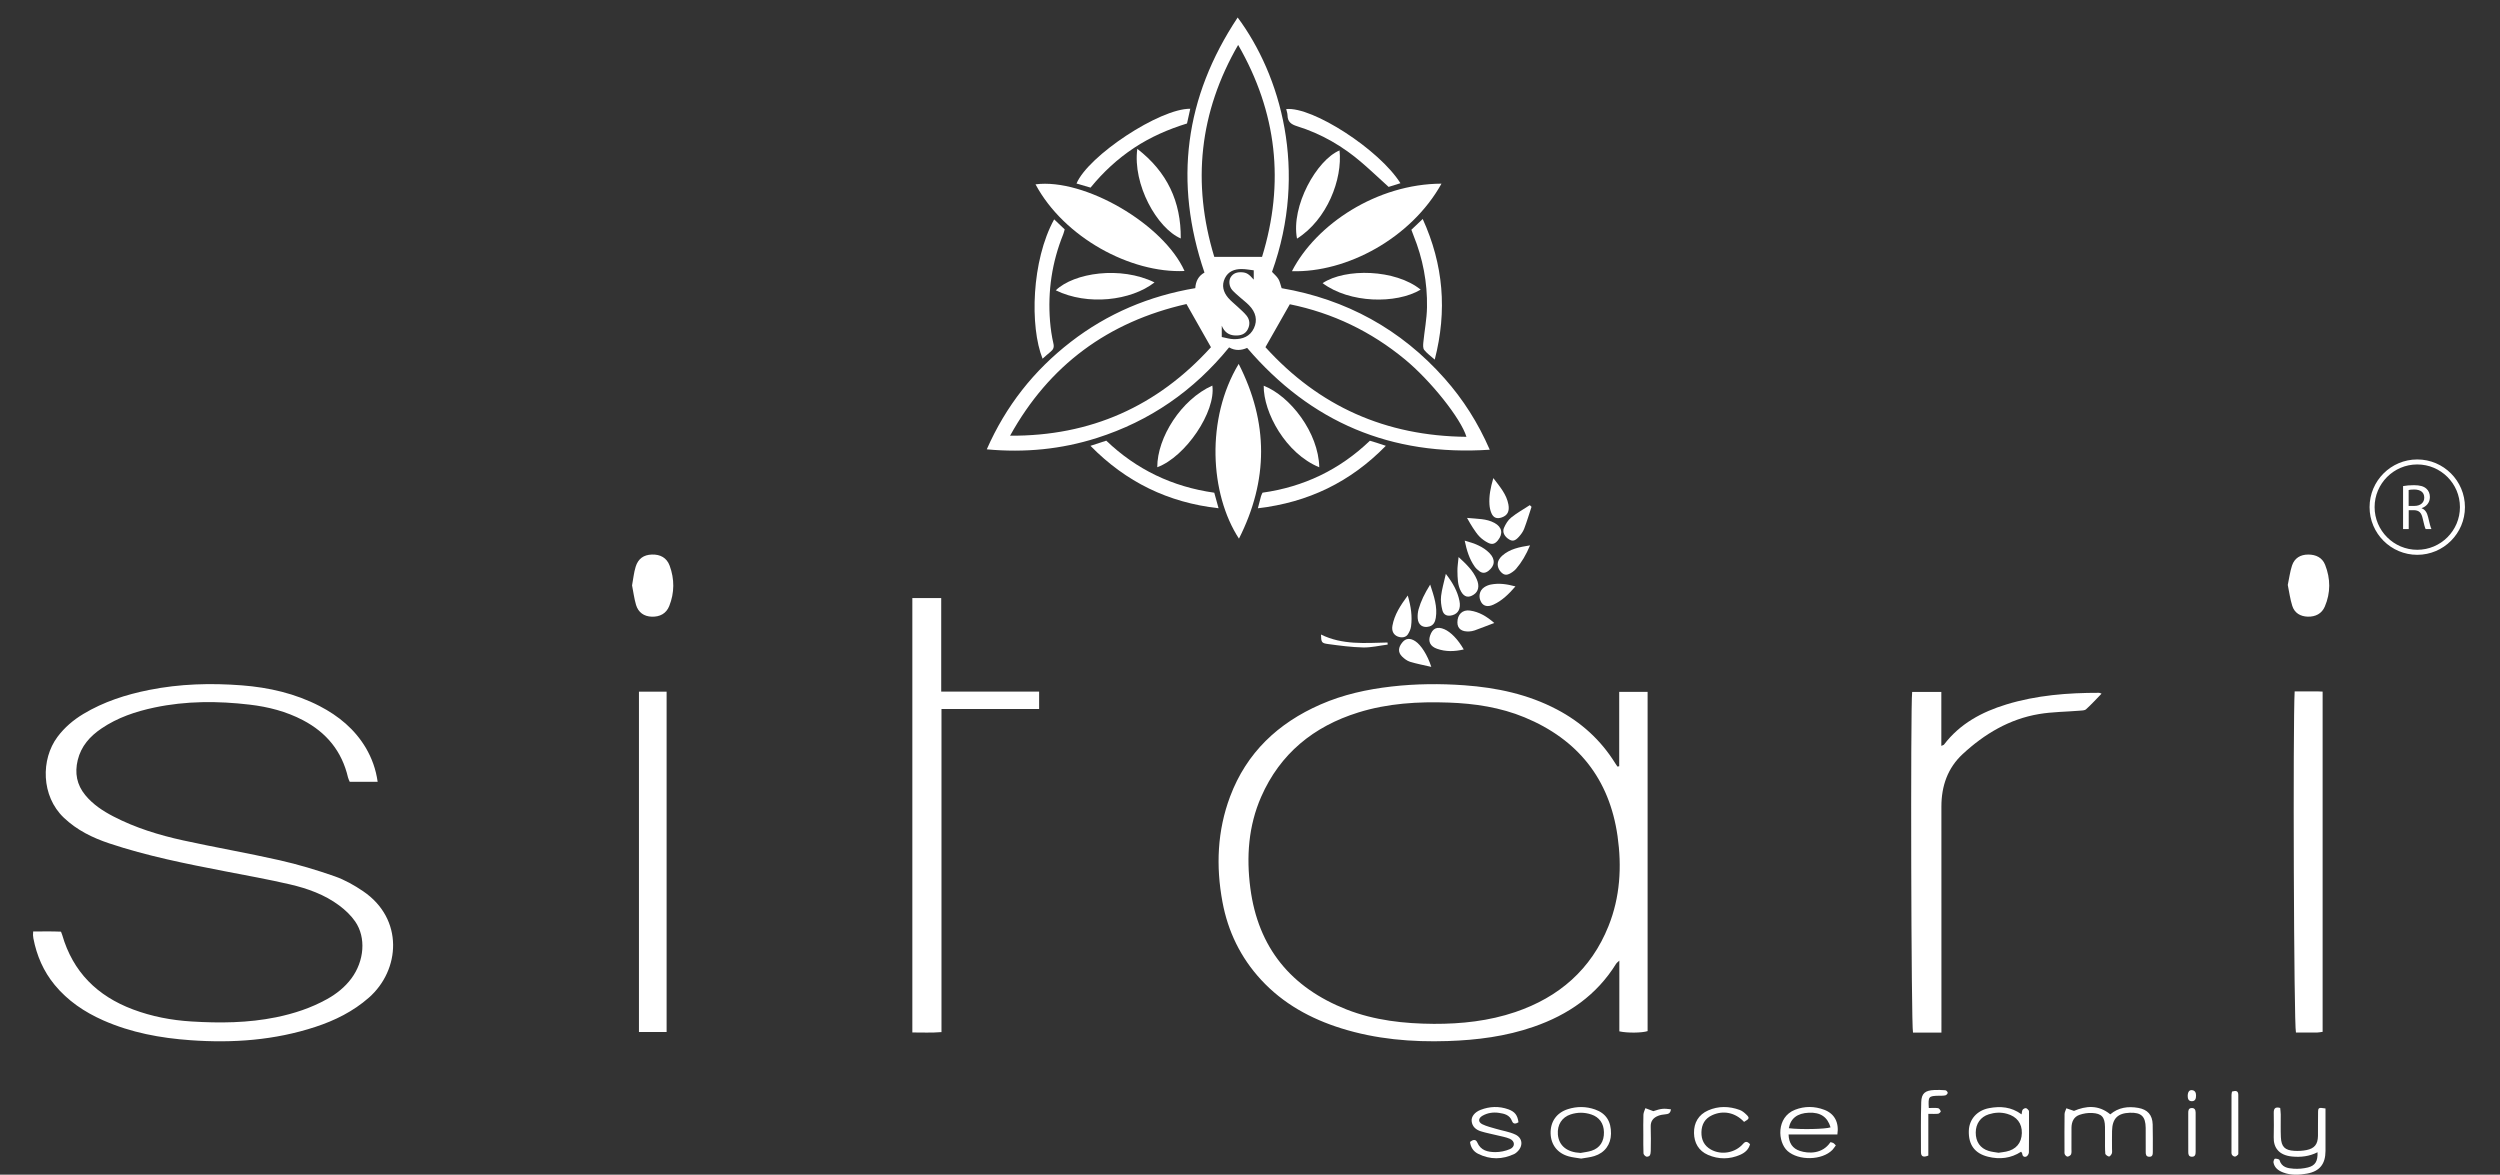 <?xml version="1.0" encoding="utf-8"?>
<!-- Generator: Adobe Illustrator 28.2.0, SVG Export Plug-In . SVG Version: 6.00 Build 0)  -->
<svg version="1.1" id="Livello_1" xmlns="http://www.w3.org/2000/svg" xmlns:xlink="http://www.w3.org/1999/xlink" x="0px" y="0px"
	 viewBox="0 0 740.24 347.82" style="enable-background:new 0 0 740.24 347.82;" xml:space="preserve">
<rect x="0" y="0" width="740.24" height="347.82" fill="#333333" stroke="none"/>
<style type="text/css">
	.st0{fill:#FFFFFF;}
</style>
<path class="st0" d="M479.44,226.88c0-7.3,0-14.6,0-22.03c2.92,0,5.59,0,8.41,0c0,33.53,0,67,0,100.46
	c-1.67,0.54-5.98,0.6-8.37,0.07c0-6.79,0-13.64,0-20.95c-0.54,0.51-0.79,0.67-0.93,0.9c-5.77,9.34-14.23,15.16-24.44,18.69
	c-8.24,2.86-16.8,3.95-25.45,4.23c-10.69,0.35-21.26-0.55-31.53-3.77c-9.07-2.84-17.2-7.3-23.72-14.36
	c-6.07-6.58-9.83-14.33-11.45-23.09c-1.96-10.57-1.53-21.04,2.26-31.16c4.87-13,14.21-21.78,26.78-27.28
	c6.71-2.94,13.79-4.49,21.06-5.32c7.18-0.82,14.38-0.88,21.56-0.36c9.55,0.69,18.82,2.65,27.4,7.17
	c7.16,3.77,12.96,9.02,17.24,15.91c0.21,0.34,0.44,0.66,0.66,0.99C479.1,226.93,479.27,226.91,479.44,226.88z M424.57,303.16
	c8.2,0.03,16.29-0.85,24.09-3.49c12.95-4.39,22.47-12.63,27.61-25.46c3.44-8.58,3.97-17.59,2.68-26.64
	c-2.41-16.95-11.76-28.64-27.54-35.17c-7.17-2.96-14.74-4.1-22.46-4.37c-9.08-0.32-18.07,0.21-26.8,2.94
	c-13.2,4.12-23.11,12.18-28.72,24.96c-3.78,8.63-4.42,17.77-3.21,27.03c2.3,17.65,12.06,29.49,28.49,35.94
	C407,302.15,415.72,303.1,424.57,303.16z"/>
<path class="st0" d="M369.27,103.01c-1.69,0.74-3.47,0.93-5.34-0.15c-10.44,12.82-23.46,21.84-39.19,26.84
	c-10.49,3.33-21.24,4.39-32.56,3.35c5.65-12.84,13.93-23.35,24.87-31.81c10.89-8.42,23.21-13.62,36.87-15.92
	c0.13-2.03,0.92-3.61,2.72-4.61c-9.13-26.81-5.86-51.89,9.83-75.53c12.67,17.04,20.94,45.33,10.17,75.32
	c0.63,0.68,1.39,1.3,1.87,2.09c0.45,0.72,0.6,1.63,0.98,2.74c19.05,3.29,35.31,12.12,48.28,26.77c5.48,6.19,9.87,13.09,13.34,21.06
	C411.89,135.1,388.14,125.06,369.27,103.01z M299.08,129.01c23.81,0.14,43.58-8.67,59.48-26.2c-2.48-4.38-4.83-8.52-7.25-12.79
	C328.11,95.28,310.64,108.12,299.08,129.01z M434.21,129.34c-1.68-5.5-10.66-16.69-18.21-22.92c-10.03-8.28-21.4-13.74-34.09-16.33
	c-2.44,4.29-4.79,8.43-7.22,12.71C390.55,120.31,410.29,129.12,434.21,129.34z M366.61,13.3c-11.5,19.94-13.73,40.84-7.07,62.75
	c4.83,0,9.37,0,14.15,0C380.44,54.11,378.09,33.23,366.61,13.3z M371.23,80.04c-1.25-0.14-2.43-0.38-3.6-0.38
	c-2.12,0-3.96,0.69-4.95,2.73c-1.02,2.12-0.47,4.08,0.96,5.78c0.82,0.97,1.86,1.75,2.78,2.63c0.92,0.88,1.93,1.7,2.71,2.69
	c0.95,1.22,1.05,2.65,0.31,4.06c-0.77,1.47-2.13,1.83-3.65,1.79c-1.96-0.05-3.27-1.03-4.03-2.9c0,1.05,0,2.1,0,3.35
	c1.28,0.24,2.44,0.63,3.61,0.64c2.53,0.02,4.75-0.76,5.92-3.27c1.09-2.32,0.6-4.68-1.46-6.78c-0.83-0.85-1.81-1.57-2.7-2.37
	c-0.77-0.69-1.59-1.35-2.27-2.12c-0.93-1.06-1.1-2.76-0.46-3.8c0.76-1.22,1.97-1.56,3.32-1.47c1.41,0.09,2.07,0.53,3.51,2.18
	C371.23,81.9,371.23,81.05,371.23,80.04z"/>
<path class="st0" d="M111.82,231.48c-2.92,0-5.55,0-8.27,0c-0.18-0.43-0.41-0.85-0.51-1.29c-1.8-7.73-6.35-13.28-13.33-16.94
	c-4.96-2.6-10.3-3.97-15.79-4.61c-9.42-1.11-18.84-1.12-28.17,0.85c-5.59,1.18-10.95,2.98-15.72,6.22
	c-3.41,2.31-6.02,5.23-7.02,9.36c-0.92,3.81-0.29,7.28,2.23,10.35c2.28,2.78,5.21,4.7,8.35,6.33c6.5,3.37,13.46,5.51,20.56,7.07
	c9.51,2.09,19.12,3.74,28.62,5.89c5.51,1.25,10.96,2.88,16.3,4.75c2.98,1.04,5.83,2.65,8.45,4.43c12.09,8.2,11.01,23.33,1.7,31.51
	c-4.66,4.09-10.05,6.76-15.87,8.67c-12.04,3.95-24.41,4.83-36.96,3.93c-8.9-0.63-17.59-2.24-25.81-5.87
	c-5.56-2.46-10.5-5.78-14.39-10.5c-3.33-4.04-5.33-8.69-6.31-13.8c-0.06-0.31-0.09-0.63-0.11-0.95c-0.01-0.24,0.02-0.48,0.05-1.07
	c2.73-0.02,5.46-0.07,8.24,0.05c0.14,0.39,0.27,0.67,0.36,0.97c3.17,10.96,10.38,18.08,20.94,22.05c5.59,2.1,11.39,3.21,17.3,3.57
	c8.39,0.52,16.78,0.45,25.08-1.24c5.28-1.08,10.34-2.74,15.06-5.36c2.82-1.57,5.32-3.54,7.26-6.16c3.8-5.13,4.39-12.09,1.11-16.84
	c-1.24-1.8-2.93-3.4-4.7-4.72c-4.35-3.26-9.44-5.07-14.66-6.28c-6.37-1.48-12.82-2.63-19.25-3.88c-11.53-2.23-23.05-4.52-34.21-8.25
	c-4.97-1.66-9.58-3.92-13.45-7.6c-6.76-6.43-6.82-17.32-1.89-23.92c2.09-2.8,4.69-5.01,7.66-6.8c6.03-3.62,12.62-5.74,19.48-7.11
	c9.09-1.82,18.28-2.07,27.47-1.36c8.01,0.62,15.79,2.4,23.01,6.13c5.65,2.93,10.4,6.85,13.69,12.38
	C110.1,224.49,111.3,227.76,111.82,231.48z"/>
<path class="st0" d="M278.69,204.79c9.89,0,19.39,0,28.99,0c0,1.75,0,3.31,0,5.15c-9.58,0-19.13,0-28.91,0c0,31.97,0,63.67,0,95.66
	c-2.96,0.25-5.7,0.1-8.63,0.11c0-42.93,0-85.72,0-128.62c2.81,0,5.56,0,8.55,0C278.69,186.29,278.69,195.36,278.69,204.79z"/>
<path class="st0" d="M574.85,305.74c-0.99,0-1.62,0-2.25,0c-2.07,0-4.14,0-6.17,0c-0.54-1.83-0.76-96.62-0.25-100.86
	c2.8,0,5.62,0,8.64,0c0,5.3,0,10.53,0,15.97c0.43-0.2,0.69-0.24,0.8-0.39c4.71-6.18,11.18-9.65,18.43-11.87
	c8.96-2.74,18.18-3.46,27.48-3.45c0.2,0,0.4,0.13,0.73,0.25c-1.57,1.61-3,3.2-4.58,4.62c-0.44,0.4-1.32,0.37-2,0.43
	c-3.98,0.33-8.01,0.33-11.93,0.99c-8.78,1.47-16.17,5.89-22.61,11.85c-4.45,4.13-6.3,9.46-6.3,15.52
	c0.03,21.26,0.01,42.52,0.01,63.78C574.85,303.52,574.85,304.47,574.85,305.74z"/>
<path class="st0" d="M189.19,204.8c2.8,0,5.42,0,8.19,0c0,33.59,0,67.1,0,100.77c-2.68,0-5.35,0-8.19,0
	C189.19,272.01,189.19,238.52,189.19,204.8z"/>
<path class="st0" d="M679.44,204.72c2.38,0,4.61,0,6.83,0c0.46,0,0.93,0.04,1.45,0.06c0,33.65,0,67.16,0,100.74
	c-0.6,0.08-1.06,0.19-1.52,0.2c-2.15,0.02-4.29,0.01-6.38,0.01C679.2,303.69,678.9,214.16,679.44,204.72z"/>
<path class="st0" d="M366.77,107.75c8.87,17.41,8.79,34.5,0.08,51.74C358.21,146.24,357.01,123.95,366.77,107.75z"/>
<path class="st0" d="M426.82,54.38c-8.96,16.14-28.07,26.4-44.28,25.92C389.68,66.39,407.72,54.45,426.82,54.38z"/>
<path class="st0" d="M350.73,80.24c-15.93,0.73-35.68-9.91-44.12-25.66C321.1,52.72,344.49,66.33,350.73,80.24z"/>
<path class="st0" d="M677.4,173.2c0.43-2.04,0.67-3.96,1.26-5.75c0.73-2.19,2.47-3.25,4.8-3.25c2.28,0,4.14,0.89,5,3.04
	c1.62,4.1,1.65,8.29-0.09,12.36c-0.9,2.11-2.76,3.05-5.04,2.99c-2.21-0.06-3.93-1.09-4.6-3.2
	C678.09,177.36,677.82,175.22,677.4,173.2z"/>
<path class="st0" d="M187.15,173.33c0.36-1.93,0.53-3.77,1.06-5.5c0.75-2.43,2.4-3.55,4.79-3.63c2.53-0.09,4.43,0.96,5.29,3.32
	c1.45,3.96,1.44,8-0.13,11.93c-0.9,2.25-2.8,3.22-5.17,3.15c-2.32-0.07-3.99-1.27-4.66-3.48
	C187.77,177.22,187.53,175.23,187.15,173.33z"/>
<path class="st0" d="M372.45,150.5c0.37-1.42,0.63-2.5,0.93-3.58c0.08-0.3,0.25-0.59,0.45-1.04c12.13-1.71,22.78-6.74,31.79-15.38
	c0.74,0.22,1.49,0.44,2.23,0.68c0.74,0.23,1.48,0.49,2.49,0.82C399.85,142.74,387.37,148.76,372.45,150.5z"/>
<path class="st0" d="M359.54,145.89c0.42,1.53,0.81,2.91,1.27,4.6c-14.92-1.67-27.4-7.76-37.93-18.48c1.72-0.56,3.15-1.03,4.68-1.53
	C336.5,139.02,347.11,144.13,359.54,145.89z"/>
<path class="st0" d="M417.9,68.03c1.14-1.08,2.11-2.01,3.36-3.19c6.14,13.5,7.29,27.16,3.56,41.64c-1.19-1.06-2.31-1.85-3.12-2.87
	c-0.39-0.5-0.33-1.46-0.26-2.19c0.34-3.48,1.03-6.96,1.09-10.44c0.13-7.33-1.23-14.44-3.99-21.25
	C418.34,69.22,418.15,68.69,417.9,68.03z"/>
<path class="st0" d="M312.13,64.95c1.06,1.01,2.07,1.98,3.12,2.97c-0.16,0.55-0.26,1.01-0.43,1.44c-3.34,8.27-4.62,16.87-3.91,25.75
	c0.18,2.21,0.5,4.44,1,6.6c0.27,1.15-0.04,1.8-0.86,2.46c-0.8,0.64-1.55,1.35-2.35,2.04C304.9,96.72,305.41,77.16,312.13,64.95z"/>
<path class="st0" d="M352.43,32.2c-0.31,1.4-0.61,2.77-0.96,4.36c-5.5,1.7-10.81,4-15.68,7.23c-4.89,3.24-9.14,7.17-12.88,11.76
	c-1.43-0.42-2.79-0.81-4.16-1.21C322.23,46.09,343.43,32.11,352.43,32.2z"/>
<path class="st0" d="M411.16,55.34c-2.87-2.61-5.3-4.91-7.84-7.1c-5.68-4.92-12.08-8.64-19.27-10.87c-1.77-0.55-2.78-1.31-2.82-3.21
	c-0.01-0.62-0.25-1.23-0.39-1.86c7.74-0.82,27.64,12.05,33.82,21.95C413.28,54.68,411.96,55.09,411.16,55.34z"/>
<path class="st0" d="M336.75,44.07c8.88,6.87,12.96,15.65,12.87,26.54C342.58,67.55,335.35,54.64,336.75,44.07z"/>
<path class="st0" d="M374.18,114.21c7.85,3.08,16.24,13.88,16.45,24.15C380.72,134.31,374.09,122.17,374.18,114.21z"/>
<path class="st0" d="M342.66,138.35c-0.02-8.83,7.12-20.08,16.31-24.18C360.06,121.89,351.06,135.24,342.66,138.35z"/>
<path class="st0" d="M341.85,83.62c-6.94,5.42-19.81,6.96-29.24,2.34C318.02,80.76,331.8,78.7,341.85,83.62z"/>
<path class="st0" d="M396.63,44.54c0.91,8.52-3.65,20.46-12.59,26.12C382.19,61.03,389.89,47.35,396.63,44.54z"/>
<path class="st0" d="M420.65,85.76c-7.27,4.33-21.07,4.04-29.03-1.92C398.35,79.35,413.17,79.69,420.65,85.76z"/>
<path class="st0" d="M614.1,328.93c3.48-1.48,7.19-1.9,10.75,1.02c2.41-2.05,5.25-2.44,8.28-1.91c2.77,0.49,4.19,2.09,4.27,4.9
	c0.08,2.71,0.03,5.43,0.04,8.15c0,0.78-0.09,1.49-1.13,1.42c-0.86-0.06-0.97-0.67-0.97-1.36c0-2.4,0.02-4.79-0.01-7.19
	c-0.04-3.4-1.31-4.6-4.7-4.48c-3.59,0.12-5.19,1.73-5.26,5.39c-0.04,1.76-0.01,3.51-0.01,5.27c0,0.48,0.09,1-0.06,1.42
	c-0.13,0.37-0.63,0.94-0.84,0.89c-0.43-0.1-1.07-0.54-1.09-0.88c-0.13-1.51-0.07-3.03-0.08-4.55c0-1.12,0.01-2.24-0.01-3.35
	c-0.04-2.87-0.96-3.97-3.8-4.12c-1.24-0.07-2.57,0.14-3.75,0.55c-1.7,0.59-2.34,2.07-2.37,3.8c-0.03,2.08,0,4.15-0.01,6.23
	c0,0.56,0.08,1.16-0.11,1.65c-0.13,0.33-0.65,0.64-1.03,0.69c-0.25,0.03-0.68-0.35-0.82-0.65c-0.16-0.33-0.1-0.78-0.1-1.18
	c-0.01-3.59-0.03-7.19,0.02-10.78c0.01-0.57,0.35-1.13,0.53-1.7C612.44,328.36,613.04,328.57,614.1,328.93z"/>
<path class="st0" d="M688.57,328.21c0,1.13,0,2.32,0,3.5c0,3.04,0.01,6.07,0,9.11c-0.02,3.83-1.7,5.99-5.46,6.68
	c-2.36,0.43-4.78,0.55-7.09-0.34c-1.39-0.53-2.57-1.38-2.85-2.96c-0.06-0.36,0.24-1.1,0.42-1.12c0.46-0.03,1.28,0.14,1.36,0.41
	c0.63,2.16,2.43,2.44,4.17,2.56c1.41,0.1,2.89-0.03,4.26-0.37c2.17-0.54,2.94-1.87,2.83-4.5c-2.43,1.23-4.95,1.52-7.57,1.26
	c-3.84-0.38-5.5-2.6-5.4-5.72c0.08-2.39,0.03-4.79,0.01-7.19c-0.01-1.16,0.29-1.91,1.91-1.47c0.05,0.6,0.15,1.28,0.16,1.96
	c0.02,2.24-0.06,4.48,0.04,6.71c0.13,2.82,1.18,3.88,3.98,4.03c1.18,0.07,2.41,0.01,3.57-0.22c2.41-0.48,3.38-1.71,3.43-4.17
	c0.04-2.32-0.03-4.63,0.03-6.95C686.39,327.94,686.51,327.9,688.57,328.21z"/>
<path class="st0" d="M544.04,335.92c-4.78,0-9.61,0-14.45,0c0.08,2.55,1.18,4.15,3.35,4.86c2.49,0.82,6.67,0.99,9.05-2.59
	c0.26,0.07,0.58,0.1,0.83,0.24c0.26,0.15,0.45,0.41,0.76,0.71c-0.37,0.49-0.65,0.97-1.02,1.35c-3.09,3.12-9.98,3.23-13.27,0.32
	c-2.97-2.64-3.39-10.01,2.2-12.21c2.86-1.12,5.8-1.08,8.66,0C543.2,329.75,544.58,332.35,544.04,335.92z M529.66,334.06
	c3.5,0.44,10.87,0.28,12.36-0.26c-0.93-3.09-2.99-4.48-6.43-4.33C532.16,329.62,530.2,331.14,529.66,334.06z"/>
<path class="st0" d="M598.58,329.96c0.13-0.63,0.11-1.08,0.32-1.37c0.19-0.26,0.64-0.5,0.95-0.47c0.31,0.04,0.62,0.39,0.84,0.67
	c0.12,0.16,0.09,0.46,0.09,0.7c0,3.91,0.03,7.82-0.03,11.73c-0.01,0.43-0.39,1.08-0.76,1.23c-0.72,0.29-1.18-0.17-1.25-0.96
	c-0.01-0.12-0.15-0.24-0.3-0.47c-3.02,1.97-6.33,2.34-9.8,1.48c-3.93-0.98-5.8-3.53-5.68-7.67c0.1-3.39,2.41-6.05,6.02-6.72
	C592.27,327.5,595.49,327.69,598.58,329.96z M591.76,341.33c0.81-0.12,1.52-0.2,2.22-0.34c2.93-0.58,4.61-2.55,4.68-5.47
	c0.08-2.91-1.5-4.93-4.39-5.73c-1.83-0.51-3.62-0.41-5.4,0.15c-2.43,0.77-3.85,2.78-3.86,5.4c-0.01,2.71,1.31,4.66,3.79,5.43
	C589.78,341.08,590.83,341.17,591.76,341.33z"/>
<path class="st0" d="M449.62,332.3c-0.76,0.46-1.53,0.67-1.93-0.38c-0.69-1.81-2.25-2.16-3.84-2.4c-1.69-0.25-3.37-0.02-4.88,0.84
	c-1.31,0.75-1.36,1.89-0.03,2.54c1.27,0.62,2.69,0.94,4.06,1.35c1.9,0.57,3.93,0.85,5.7,1.69c2.21,1.05,2.34,3.47,0.52,5.13
	c-0.23,0.21-0.48,0.44-0.76,0.58c-3.61,1.73-7.25,1.77-10.83-0.03c-1.33-0.67-2.16-1.85-2.36-3.5c0.78-0.65,1.68-0.92,2.13,0.13
	c1.04,2.44,3.14,2.87,5.32,2.89c1.47,0.01,3.04-0.32,4.39-0.9c1.58-0.68,1.5-2.37-0.07-3.05c-1.16-0.5-2.44-0.7-3.68-1.01
	c-1.62-0.41-3.28-0.7-4.88-1.2c-1.44-0.45-2.57-1.37-2.73-3.01c-0.14-1.34,0.89-2.66,2.64-3.34c2.7-1.04,5.46-1.15,8.21-0.17
	C448.57,329.18,449.32,330.19,449.62,332.3z"/>
<path class="st0" d="M468.17,343.05c-1.3-0.22-2.5-0.33-3.64-0.64c-3.33-0.9-5.3-3.43-5.4-6.77c-0.1-3.5,1.76-6.17,5.12-7.23
	c2.67-0.85,5.37-0.83,8.01,0.09c3.27,1.14,4.81,3.54,4.75,7.2c-0.05,3.17-1.83,5.64-4.92,6.6
	C470.8,342.71,469.43,342.82,468.17,343.05z M468,341.38c1.09-0.21,2.21-0.31,3.25-0.65c2.48-0.81,3.73-2.77,3.67-5.51
	c-0.05-2.58-1.38-4.45-3.75-5.23c-2.03-0.67-4.06-0.68-6.1-0.02c-2.57,0.83-4.01,3.04-3.79,5.93
	C461.56,339.29,464.03,341.2,468,341.38z"/>
<path class="st0" d="M516.41,332.19c-2.62-2.8-6.2-3.51-9.5-1.96c-2.09,0.98-3.06,2.69-3.12,4.97c-0.06,2.27,0.8,4.05,2.81,5.18
	c3.08,1.72,7.18,1.01,9.53-1.7c0.76-0.87,1.29-0.67,2.06,0.1c-0.4,1.58-1.52,2.54-2.92,3.15c-3.16,1.38-6.38,1.39-9.54,0.03
	c-2.79-1.21-4.09-3.58-4.14-6.48c-0.05-3.03,1.34-5.44,4.19-6.69c3.05-1.34,6.22-1.28,9.34-0.14c0.72,0.26,1.38,0.8,1.94,1.35
	C518.11,330.99,518,331.28,516.41,332.19z"/>
<path class="st0" d="M571.11,328.08c1.01,0,1.89-0.09,2.74,0.04c0.33,0.05,0.68,0.57,0.8,0.94c0.05,0.15-0.46,0.67-0.76,0.71
	c-0.86,0.1-1.74,0.03-2.92,0.03c0,4.24,0,8.34,0,12.36c-1.43,0.58-2.18,0.34-2.18-1.02c0-4.94-0.07-9.88,0.08-14.82
	c0.08-2.59,1.17-3.45,3.82-3.57c1.11-0.05,2.23-0.03,3.34,0.07c0.27,0.02,0.68,0.49,0.68,0.76c0,0.26-0.4,0.68-0.69,0.75
	c-0.61,0.14-1.27,0.1-1.9,0.11C571.03,324.51,570.91,324.63,571.11,328.08z"/>
<path class="st0" d="M433.41,192.3c-2.81,0.65-5.39,0.69-7.91-0.2c-2-0.71-2.66-2.09-2.06-3.89c0.74-2.21,2.11-2.81,4.25-1.89
	C429.57,187.14,431.69,189.3,433.41,192.3z"/>
<path class="st0" d="M416.83,176.32c0.97,3.31,1.37,6.2,0.98,9.15c-0.11,0.83-0.5,1.68-0.97,2.39c-0.61,0.91-1.89,1.07-3.03,0.59
	c-1.19-0.5-1.79-1.64-1.52-3.16C412.87,181.99,414.66,179.29,416.83,176.32z"/>
<path class="st0" d="M428.11,169.92c2.1,2.71,3.46,5.19,4.03,8c0.46,2.28-0.36,3.75-2.05,4.23c-1.49,0.42-2.63,0.01-3.01-1.46
	c-0.35-1.35-0.54-2.83-0.38-4.2C426.93,174.47,427.54,172.48,428.11,169.92z"/>
<path class="st0" d="M433.69,160.08c2.9,0.8,5.42,1.72,7.35,3.7c1.82,1.87,1.6,3.82-0.4,5.31c-0.91,0.68-1.77,0.67-2.63,0.02
	c-0.5-0.38-1-0.82-1.36-1.34C435.07,165.53,434.29,162.99,433.69,160.08z"/>
<path class="st0" d="M431.88,164.94c2.39,2.18,4.3,4.06,5.39,6.6c0.85,1.97,0.49,3.58-0.87,4.5c-1.57,1.07-2.84,0.78-3.78-0.89
	c-1.07-1.89-1.03-4-1.08-6.06C431.51,167.91,431.72,166.71,431.88,164.94z"/>
<path class="st0" d="M423.47,173.09c1.18,3.59,2.19,6.6,1.66,9.87c-0.19,1.16-0.65,2.17-1.88,2.53c-1.93,0.55-3.36-0.43-3.48-2.46
	c-0.05-0.86,0.03-1.77,0.26-2.6C420.72,177.96,421.85,175.7,423.47,173.09z"/>
<path class="st0" d="M423.8,197.46c-2.35-0.55-4.36-0.91-6.3-1.51c-0.86-0.27-1.69-0.9-2.35-1.55c-1.27-1.26-1.17-2.71,0.11-4.23
	c1-1.2,2.28-1.31,3.81-0.31C420.73,190.94,422.68,193.94,423.8,197.46z"/>
<path class="st0" d="M453.48,150.07c-0.72,2.17-1.37,4.37-2.19,6.51c-0.33,0.87-0.93,1.67-1.56,2.37c-1.12,1.24-1.87,1.39-2.89,0.77
	c-1.33-0.8-2.07-2.13-1.53-3.4c0.49-1.13,1.2-2.32,2.14-3.07c1.71-1.38,3.67-2.47,5.52-3.68
	C453.14,149.73,453.31,149.9,453.48,150.07z"/>
<path class="st0" d="M453.04,161.48c-1.15,2.76-2.46,5-4.17,6.99c-0.31,0.36-0.69,0.66-1.08,0.93c-1.43,0.99-2.26,1.02-3.2,0.14
	c-1.15-1.09-1.46-2.63-0.73-3.87c0.24-0.4,0.55-0.79,0.9-1.1C447.05,162.53,449.87,161.98,453.04,161.48z"/>
<path class="st0" d="M434.38,153.35c3.09,0.31,5.75,0.18,8.14,1.49c2.25,1.23,2.6,3.17,1.01,5.15c-0.86,1.06-1.69,1.35-2.92,0.73
	c-0.91-0.46-1.78-1.07-2.49-1.79c-0.78-0.78-1.39-1.74-2.01-2.66C435.57,155.49,435.14,154.65,434.38,153.35z"/>
<path class="st0" d="M442.17,141.56c2.06,2.69,3.92,4.87,4.46,7.8c0.38,2.04-0.28,3.26-1.94,3.84c-1.46,0.52-2.52,0.13-3.11-1.31
	c-0.33-0.79-0.51-1.68-0.56-2.54C440.86,146.87,441.32,144.47,442.17,141.56z"/>
<path class="st0" d="M442.45,184.46c-2.11,0.8-3.95,1.53-5.81,2.2c-0.52,0.19-1.08,0.28-1.63,0.31c-2.23,0.12-3.47-0.84-3.48-2.65
	c-0.02-2.36,1.49-3.88,3.77-3.53C437.95,181.18,440.19,182.49,442.45,184.46z"/>
<path class="st0" d="M448.72,173.63c-2.01,2.31-3.97,4.24-6.54,5.41c-1.67,0.76-2.91,0.44-3.59-0.71c-0.92-1.56-0.58-3.47,0.88-4.44
	c0.58-0.39,1.28-0.68,1.96-0.81C443.82,172.61,446.14,172.93,448.72,173.63z"/>
<path class="st0" d="M494.75,328.46c-0.12,1.22-0.81,1.42-1.67,1.49c-0.7,0.06-1.43,0.17-2.08,0.43c-1.46,0.57-2.3,1.56-2.23,3.27
	c0.09,2.38,0.04,4.77,0.01,7.16c-0.01,0.46-0.07,0.99-0.31,1.35c-0.16,0.24-0.77,0.42-1.04,0.3c-0.35-0.15-0.78-0.61-0.8-0.95
	c-0.08-1.83-0.05-3.66-0.05-5.49c0-1.99-0.05-3.98,0.03-5.97c0.02-0.65,0.38-1.28,0.58-1.92c0.67,0.25,1.34,0.5,2.36,0.88
	C491.86,328.24,492.5,328.16,494.75,328.46z"/>
<path class="st0" d="M660.89,323.21c1.02-0.29,1.86-0.34,1.86,0.98c0.03,5.67,0.01,11.35,0.01,17.02c0,0.24,0.03,0.56-0.1,0.69
	c-0.25,0.26-0.61,0.56-0.92,0.56c-0.31,0-0.74-0.28-0.89-0.57c-0.17-0.32-0.12-0.78-0.12-1.17c0-5.51,0-11.03,0.01-16.54
	C660.74,323.88,660.83,323.58,660.89,323.21z"/>
<path class="st0" d="M647.93,335.21c0-1.91,0-3.81,0-5.72c0-0.67,0.09-1.33,0.93-1.4c0.93-0.08,1.26,0.5,1.26,1.34
	c0,3.89,0,7.78,0,11.67c0,0.8-0.2,1.45-1.18,1.4c-0.84-0.04-1-0.64-1-1.33C647.93,339.19,647.93,337.2,647.93,335.21
	C647.93,335.21,647.93,335.21,647.93,335.21z"/>
<path class="st0" d="M410.89,190.86c-2.42,0.3-4.85,0.9-7.26,0.85c-3.49-0.08-6.99-0.55-10.46-1.02c-1.89-0.26-1.96-0.53-2.03-2.81
	c6.34,3.13,13.05,2.51,19.7,2.36C410.85,190.45,410.87,190.65,410.89,190.86z"/>
<path class="st0" d="M647.77,324.5c0.02-1.23,0.5-1.82,1.32-1.71c0.91,0.12,1.14,0.8,1.15,1.56c0.01,0.84-0.17,1.7-1.23,1.71
	C647.94,326.07,647.78,325.24,647.77,324.5z"/>
<g>
	<g>
		<path class="st0" d="M711.53,143.93c0.84-0.17,2.05-0.27,3.2-0.27c1.78,0,2.93,0.32,3.73,1.05c0.65,0.57,1.02,1.46,1.02,2.45
			c0,1.7-1.07,2.83-2.43,3.29v0.06c1,0.35,1.59,1.26,1.9,2.6c0.42,1.8,0.73,3.05,0.99,3.54h-1.72c-0.21-0.36-0.5-1.47-0.86-3.08
			c-0.38-1.78-1.07-2.45-2.58-2.51h-1.57v5.59h-1.67V143.93z M713.2,149.8h1.7c1.78,0,2.91-0.98,2.91-2.45
			c0-1.67-1.21-2.39-2.97-2.41c-0.8,0-1.38,0.08-1.65,0.15V149.8z"/>
	</g>
	<g>
		<path class="st0" d="M715.74,164.28c-7.78,0-14.12-6.33-14.12-14.12s6.33-14.12,14.12-14.12c7.79,0,14.12,6.33,14.12,14.12
			S723.52,164.28,715.74,164.28z M715.74,137.52c-6.97,0-12.63,5.67-12.63,12.63s5.67,12.64,12.63,12.64
			c6.97,0,12.64-5.67,12.64-12.64S722.7,137.52,715.74,137.52z"/>
	</g>
</g>
</svg>
